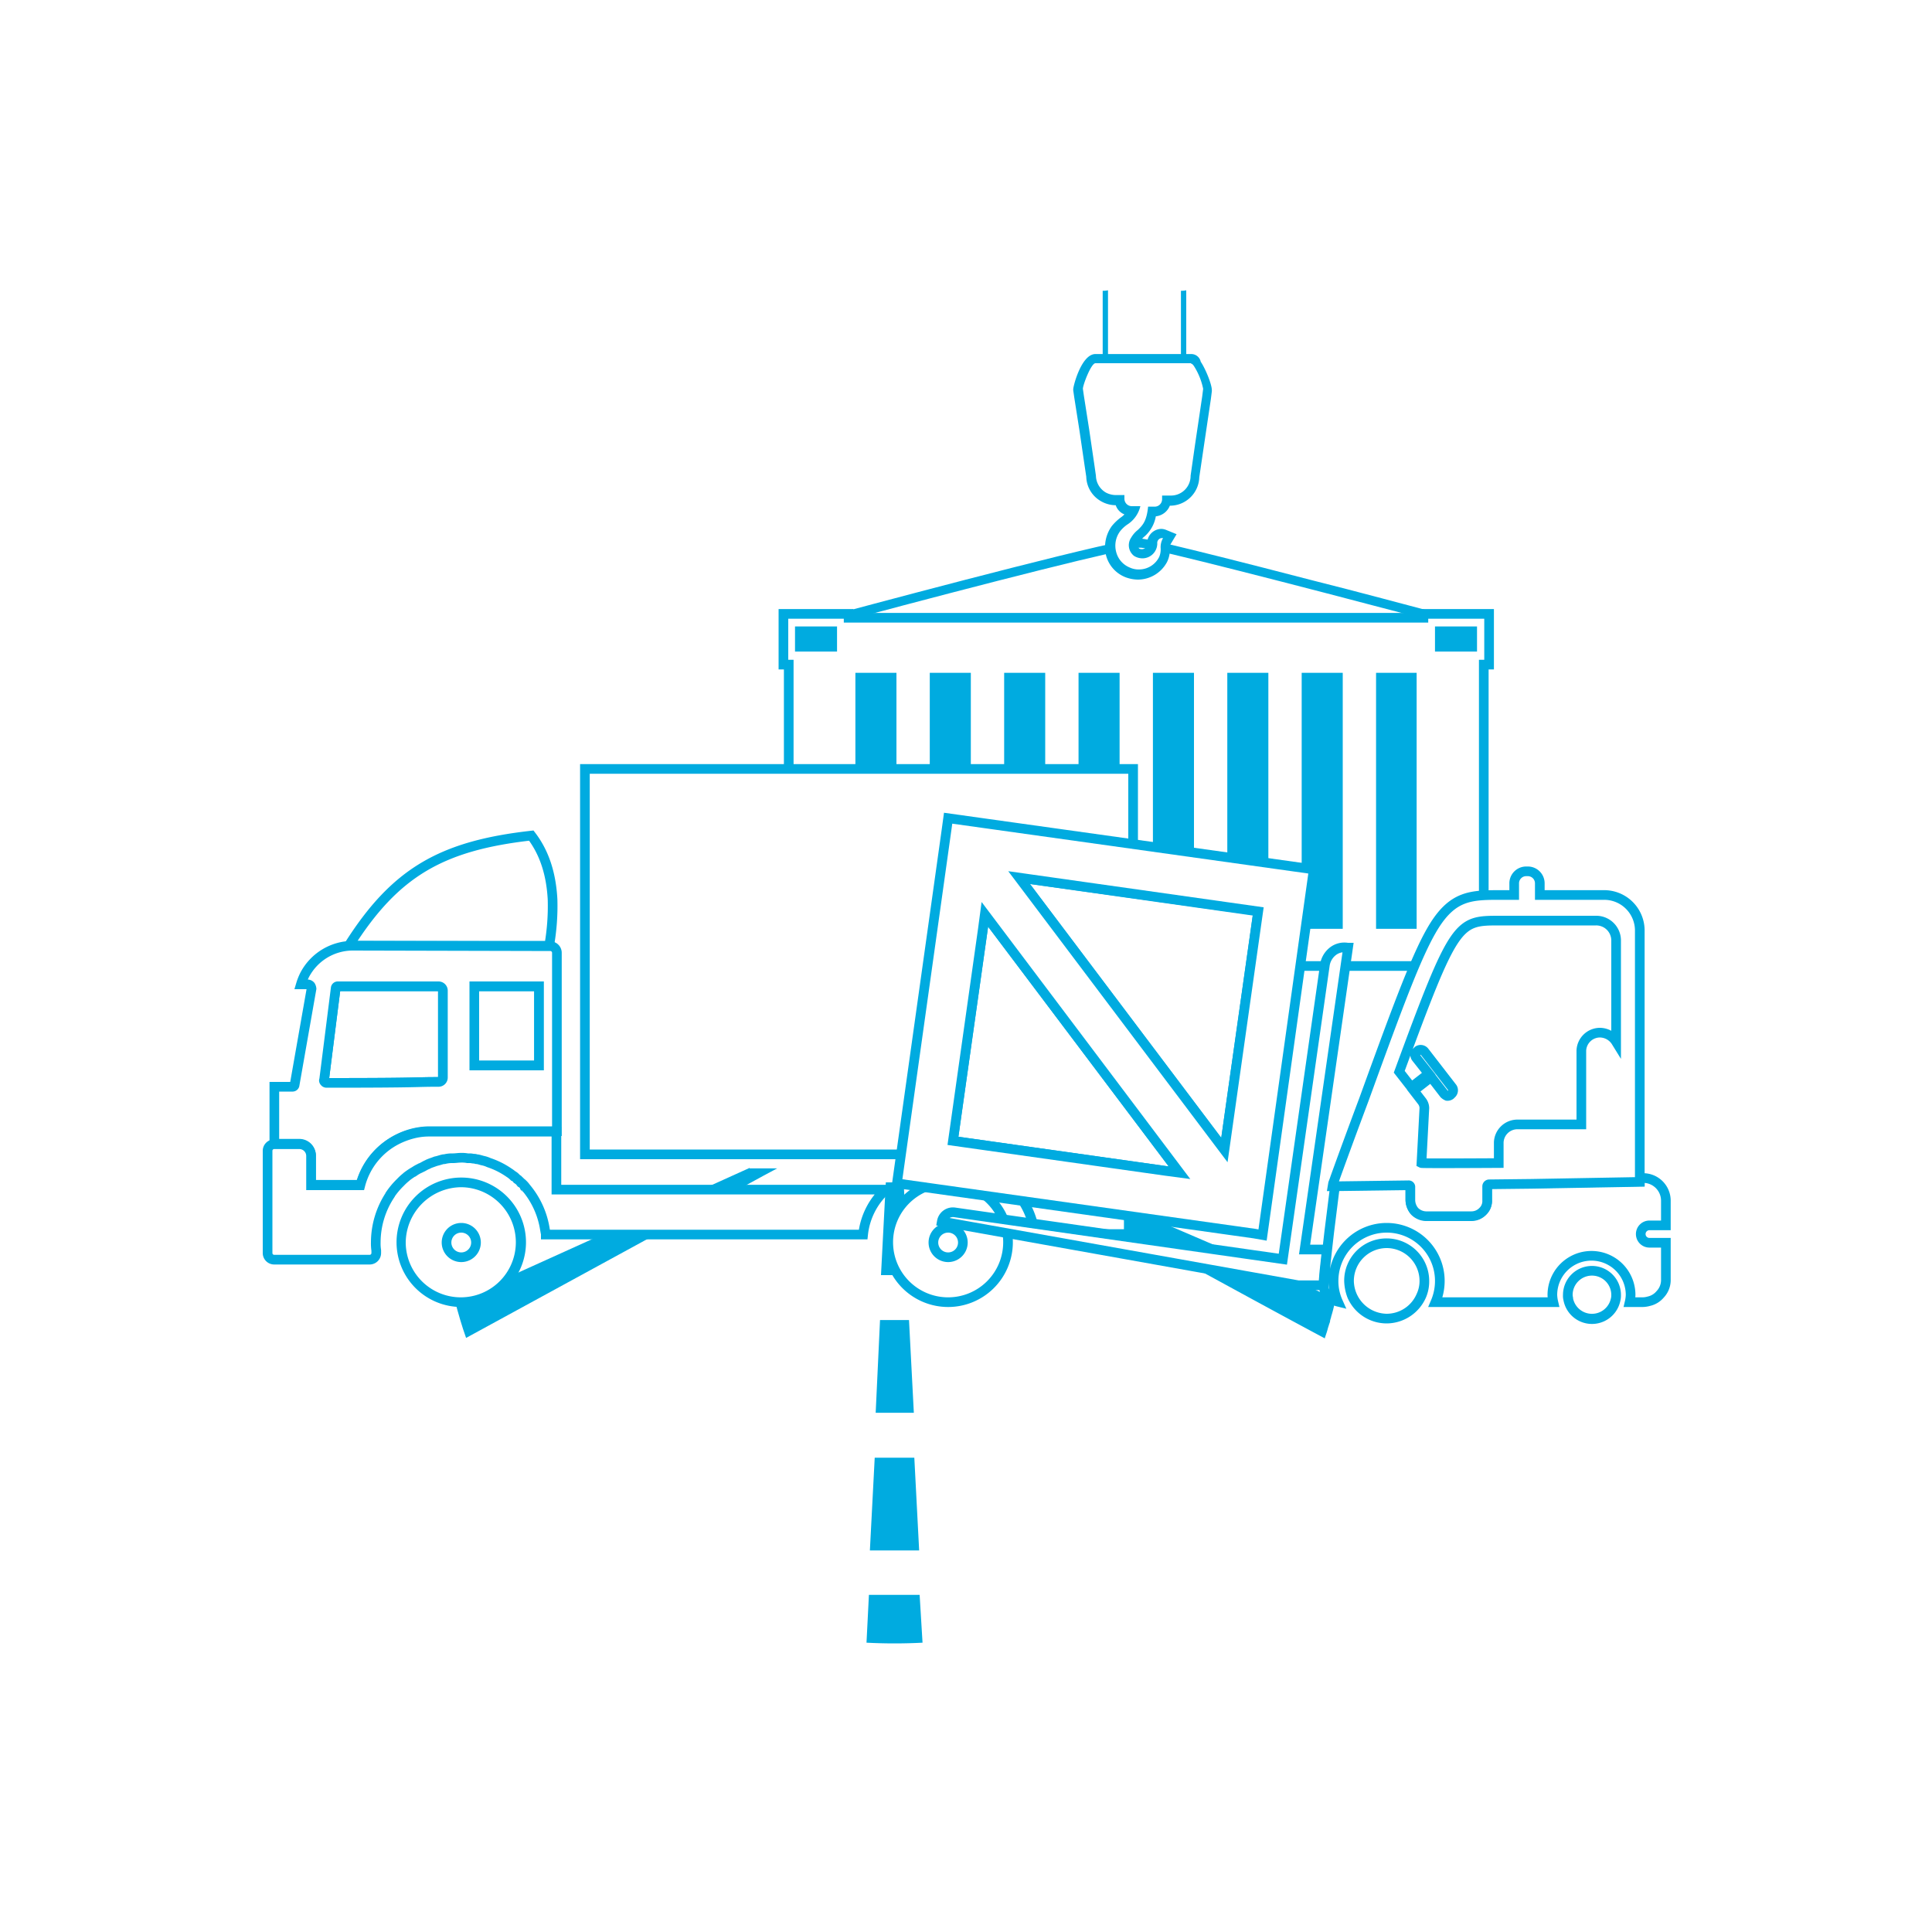 <svg id="Ebene_1" data-name="Ebene 1" xmlns="http://www.w3.org/2000/svg" viewBox="0 0 400 400"><defs><style>.cls-1,.cls-4{fill:#fff;}.cls-2{fill:#00abe0;}.cls-3{fill:none;}.cls-4{stroke:#00abe0;stroke-miterlimit:10;stroke-width:2px;}.cls-5{fill:#88b7da;}.cls-6{fill:#f4ae32;}</style></defs><title>logisitk</title><rect class="cls-1" width="400" height="400"/><g id="Ebene_3" data-name="Ebene 3"><path class="cls-2" d="M208.6,241.8q1.35.75,3,1.5c15.4,7.9,44.5,24.1,62.7,33.8V277l.3-.9c.1-.3.2-.6.3-1s.2-.6.3-1a1.88,1.88,0,0,0,.2-.8c.1-.2.1-.4.2-.6v-.1a26.81,26.81,0,0,0,.7-2.7,2.92,2.92,0,0,0,.2-.9c-18.6-8.9-45-19.3-61.4-27.3"/><path class="cls-2" d="M155.2,241.8l-61,27.6c.7,2.6,1.4,5.1,2.3,7.6l61.6-33.6,2.8-1.5h-5.7Z"/><polygon class="cls-2" points="187.1 244.8 183.4 244.8 182.4 264 188 264 187.1 244.8"/><polygon class="cls-2" points="188.2 273.3 182.2 273.3 181.3 292.5 189.2 292.5 188.2 273.3"/><polygon class="cls-2" points="181.1 301.8 180.1 321 190.3 321 189.3 301.8 181.1 301.8"/><path class="cls-2" d="M191,340.1a112.2,112.2,0,0,1-11.6,0l.5-9.9h10.5l.6,9.9Z"/><polyline class="cls-2" points="173.3 198.1 164.6 198.1 164.6 193 173.3 193 173.3 198.1"/><path class="cls-3" d="M236.2,113.5H236c-2.4-.2-33.2,7.7-58.6,14.5H294c-25-6.7-55.3-14.5-57.8-14.5Z"/><path class="cls-2" d="M175.7,127.9h1.7c25.4-6.8,56.3-14.7,58.6-14.5h.3c2.4.1,32.7,7.9,57.7,14.5h.7V127h3.2c-6.5-1.7-16.4-4.4-26.4-6.9-31.2-8.1-34.7-8.6-35.4-8.6h0c-4.2,0-45.1,10.8-62.6,15.5h2.3v.9Z"/><polygon class="cls-4" points="307.2 190.3 307.2 137.6 308.3 137.6 308.3 127.1 298 127.1 294.7 127.1 294.7 127.9 294 127.9 177.4 127.9 175.7 127.9 175.7 127.1 173.5 127.1 162.2 127.1 162.2 137.6 163.3 137.6 163.3 190.3 162.2 190.3 162.2 200.8 175.8 200.8 175.8 200 294.7 200 294.7 200.8 308.3 200.8 308.3 190.3 307.2 190.3"/><path class="cls-2" d="M229.4,60.1V75.5h-1.1V60.2a4.48,4.48,0,0,0,1.1-.1Z"/><path class="cls-2" d="M245.6,60.1V75.5h-1.1V60.2a4.48,4.48,0,0,0,1.1-.1Z"/><path class="cls-1" d="M235.8,119a6.35,6.35,0,0,1-2.3-.5,5.84,5.84,0,0,1-3.4-3.8,6,6,0,0,1,1-5.2,12.88,12.88,0,0,1,1.7-1.6,9,9,0,0,0,1.9-2h-.4a2.5,2.5,0,0,1-2.5-2.2H231a4.3,4.3,0,0,1-2.5-.7,5.14,5.14,0,0,1-2.6-4.3l-2.7-18v-.1c0-.7,1.6-6.3,3.6-6.3h19.8a1.6,1.6,0,0,1,1.4,1,14.28,14.28,0,0,1,2.1,5.3v.1l-2.7,18a5,5,0,0,1-5.1,5h-.8a2.42,2.42,0,0,1-2.5,2.2h-.5a6.23,6.23,0,0,1-2.3,4.5,8.7,8.7,0,0,0-1.2,1.4,1.86,1.86,0,0,0,.3,2.5,2,2,0,0,0,1.1.3,2.07,2.07,0,0,0,2.1-2.1,2.06,2.06,0,0,1,2-2,.75.75,0,0,1,.5.1l1.1.4-.6,1a1.89,1.89,0,0,0-.3,1.6,5.11,5.11,0,0,1-5.4,5.4Z"/><path class="cls-2" d="M246.6,75.3c.2,0,.4.2.6.5a13.93,13.93,0,0,1,1.9,4.7l-.2,1.6-1.5,10.1-.9,6.3a4.06,4.06,0,0,1-4.1,4.1h-1.8v.8a1.54,1.54,0,0,1-1.5,1.5h-1.4c-.3,3.1-1.2,3.9-2.1,4.8a5.56,5.56,0,0,0-1.4,1.6,2.8,2.8,0,0,0,.6,3.8,3.37,3.37,0,0,0,1.7.5,3.08,3.08,0,0,0,3.1-3.1,1,1,0,0,1,1-1.1h.2a3.73,3.73,0,0,0-.5,2.1,4,4,0,0,1-.3,1.8,4.66,4.66,0,0,1-4.2,2.6,4.33,4.33,0,0,1-1.9-.4,4.73,4.73,0,0,1-2.8-3.2,5,5,0,0,1,.8-4.3,6.73,6.73,0,0,1,1.5-1.4,6.19,6.19,0,0,0,2.7-3.8h-1.8a1.54,1.54,0,0,1-1.5-1.5v-.8H231a4.55,4.55,0,0,1-2-.5,4.12,4.12,0,0,1-2.1-3.5l-.3-2.1-1.1-7.5-1.1-7-.2-1.4c0-.8,1.7-5.3,2.6-5.3h19.8m0-1.9H226.8c-2.9,0-4.6,6.6-4.6,7.3v.2l.2,1.4,1.1,7,1.1,7.5.3,2a6,6,0,0,0,3.1,5.1,6.11,6.11,0,0,0,3,.8h0a3.09,3.09,0,0,0,1.8,1.9,4.35,4.35,0,0,1-.7.6,10.49,10.49,0,0,0-1.9,1.8A7.4,7.4,0,0,0,229,115a6.68,6.68,0,0,0,4,4.5,7.51,7.51,0,0,0,2.6.5,6.87,6.87,0,0,0,6-3.6,5.62,5.62,0,0,0,.6-2.8,1.5,1.5,0,0,1,.2-1l1.2-2-2.2-.9a2.92,2.92,0,0,0-.9-.2,3,3,0,0,0-3,3,1.09,1.09,0,0,1-1.1,1.2,1.21,1.21,0,0,1-.5-.1c-.2-.2-.5-.5-.1-1.2a5.8,5.8,0,0,1,1-1.2,7.15,7.15,0,0,0,2.5-4.3,3.5,3.5,0,0,0,2.9-2.2h0a6.08,6.08,0,0,0,6.1-5.9l.9-6.1,1.5-10.1.2-1.6v-.2c0-1.3-1.4-4.6-2.3-5.9a2,2,0,0,0-2-1.6Z"/><polyline class="cls-2" points="185.6 192.3 177.1 192.3 177.1 139.3 185.6 139.3 185.6 192.3"/><polyline class="cls-2" points="201 192.3 192.5 192.3 192.5 139.3 201 139.3 201 192.3"/><polyline class="cls-2" points="216.4 192.3 207.9 192.3 207.9 139.3 216.4 139.3 216.4 192.3"/><polyline class="cls-2" points="231.8 192.3 223.3 192.3 223.3 139.3 231.8 139.3 231.8 192.3"/><polyline class="cls-2" points="247.2 192.3 238.7 192.3 238.7 139.3 247.2 139.3 247.2 192.3"/><polyline class="cls-2" points="262.6 192.3 254.1 192.3 254.1 139.3 262.6 139.3 262.6 192.3"/><polyline class="cls-2" points="278 192.3 269.5 192.3 269.5 139.3 278 139.3 278 192.3"/><polyline class="cls-2" points="293.3 192.3 284.9 192.3 284.9 139.3 293.3 139.3 293.3 192.3"/><polyline class="cls-2" points="173.3 134.9 164.6 134.9 164.6 129.7 173.3 129.7 173.3 134.9"/><polyline class="cls-2" points="305.8 134.9 297.1 134.9 297.1 129.7 305.8 129.7 305.8 134.9"/><polyline class="cls-2" points="305.8 198.1 297.1 198.1 297.1 193 305.8 193 305.8 198.1"/><polygon class="cls-4" points="234.6 239 121.1 239 121.1 159.2 234.6 159.2 234.6 232.2 234.6 239"/><path class="cls-4" d="M154.5,238"/><path class="cls-4" d="M114.4,186.2c-.3-5.5-1.8-9.8-4.4-13.2-18.6,2.1-28.2,7.6-37.8,22.8h41.5A47.19,47.19,0,0,0,114.4,186.2Z"/><path class="cls-1" d="M95.5,269.7a12.4,12.4,0,1,1,12.4-12.4A12.4,12.4,0,0,1,95.5,269.7Z"/><path class="cls-2" d="M95.5,245.8A11.4,11.4,0,1,1,84,257.3a11.57,11.57,0,0,1,11.5-11.5m0-2a13.4,13.4,0,1,0,13.4,13.4,13.4,13.4,0,0,0-13.4-13.4Z"/><path class="cls-4" d="M95.5,254.2a3.05,3.05,0,0,0,0,6.1,3.05,3.05,0,1,0,0-6.1Z"/><path class="cls-1" d="M196.3,269.7a12.4,12.4,0,1,1,12.4-12.4A12.4,12.4,0,0,1,196.3,269.7Z"/><path class="cls-2" d="M196.3,245.8a11.4,11.4,0,1,1-11.4,11.4,11.39,11.39,0,0,1,11.4-11.4m0-2a13.4,13.4,0,1,0,13.4,13.4,13.4,13.4,0,0,0-13.4-13.4Z"/><path class="cls-4" d="M196.3,254.2a3.05,3.05,0,0,0,0,6.1,3.05,3.05,0,1,0,0-6.1Z"/><path class="cls-4" d="M233.7,246.2H209.8a15.36,15.36,0,0,1,4.4,9.3h19.5Z"/><rect class="cls-4" x="98.2" y="204.2" width="13.4" height="16.4"/><path class="cls-4" d="M67.6,224.2c20.4,0,17.6-.2,23.2-.2a.9.9,0,0,0,.9-.9v-18a.9.9,0,0,0-.9-.9H69.9a.43.43,0,0,0-.4.4l-2.4,19c0,.2,0,.3.1.4A.76.76,0,0,0,67.6,224.2Z"/><path class="cls-4" d="M86.9,241.6c-.1,0-.1.1-.2.1A.35.35,0,0,0,86.9,241.6Z"/><path class="cls-4" d="M88.6,240.8c-.1,0-.1.1-.2.1A.31.31,0,0,0,88.6,240.8Z"/><path class="cls-4" d="M97.1,239.6h0Z"/><path class="cls-4" d="M91.8,239.8h-.2C91.7,239.9,91.8,239.9,91.8,239.8Z"/><path class="cls-4" d="M85.6,242.4c-.1,0-.1.1-.2.1A.31.31,0,0,0,85.6,242.4Z"/><path class="cls-4" d="M90.1,240.3c-.1,0-.2.1-.3.1A.37.37,0,0,1,90.1,240.3Z"/><path class="cls-4" d="M82.8,244.7l.2-.2Z"/><path class="cls-4" d="M107.8,244.8c0,.1.1.1,0,0C107.9,244.9,107.8,244.9,107.8,244.8Z"/><path class="cls-4" d="M80.8,247.2c0,.1-.1.1-.1.2C80.7,247.3,80.7,247.2,80.8,247.2Z"/><path class="cls-4" d="M64.4,239.2v6.1H74.7a15,15,0,0,1,7.7-9.5,14.74,14.74,0,0,1,3.7-1.3,14.28,14.28,0,0,1,2.9-.3h26.3V197.3a1.37,1.37,0,0,0-1.4-1.4L73,195.8a11.26,11.26,0,0,0-9.9,6,11.92,11.92,0,0,0-.8,2h1.4a.86.86,0,0,1,.6.3,1.42,1.42,0,0,1,.2.6L61,224.6a.43.43,0,0,1-.4.4H56.8v11.8H62A2.43,2.43,0,0,1,64.4,239.2Zm33.8-35h13.4v16.4H98.2Zm-28.7.4a.43.43,0,0,1,.4-.4H90.8a.9.9,0,0,1,.9.9v18a.9.9,0,0,1-.9.9c-5.5,0-2.8.2-23.2.2a.52.52,0,0,1-.4-.2c-.1-.1-.2-.3-.1-.4Z"/><path class="cls-4" d="M84.1,243.5Z"/><path class="cls-4" d="M93.6,239.6h0Z"/><path class="cls-4" d="M99.8,240.1c-.1,0-.3-.1-.4-.1C99.5,240.1,99.6,240.1,99.8,240.1Z"/><path class="cls-4" d="M106.1,243.3Z"/><path class="cls-4" d="M105.2,242.6Z"/><path class="cls-4" d="M108.7,245.8c-.1,0-.1-.1,0,0C108.6,245.7,108.6,245.8,108.7,245.8Z"/><path class="cls-4" d="M107,244.1Z"/><path class="cls-4" d="M98.5,239.8c-.2,0-.3-.1-.5-.1A.75.75,0,0,0,98.5,239.8Z"/><path class="cls-4" d="M115.2,246.2V234.3H88.9a13.58,13.58,0,0,0-2.9.3,16.27,16.27,0,0,0-3.7,1.3,14.72,14.72,0,0,0-7.7,9.5H64.4v-6.1a2.43,2.43,0,0,0-2.4-2.4H56.8a1.37,1.37,0,0,0-1.4,1.4v21.1a1.37,1.37,0,0,0,1.4,1.4H76.5a1.37,1.37,0,0,0,1.4-1.4v-.5a9.7,9.7,0,0,1-.1-1.7,17.85,17.85,0,0,1,2.9-9.7c0-.1.1-.1.1-.2a15.91,15.91,0,0,1,2-2.4l.2-.2a11,11,0,0,1,1.1-1l.1-.1a14.63,14.63,0,0,1,1.3-.9c.1,0,.1-.1.2-.1a7.46,7.46,0,0,1,1.2-.7c.1,0,.1-.1.2-.1.5-.2.9-.5,1.4-.7.1,0,.1-.1.2-.1.4-.2.8-.3,1.3-.5.1,0,.2-.1.3-.1.5-.1,1-.3,1.5-.4H92a6.75,6.75,0,0,1,1.4-.2h.4c.5,0,1.1-.1,1.6-.1a6.6,6.6,0,0,1,1.4.1h.5c.3,0,.6.1.9.1s.3.1.5.1.6.1.9.2c.1,0,.3.1.4.1a5.64,5.64,0,0,1,1.2.4,16.52,16.52,0,0,1,4.2,2.1h0a5.5,5.5,0,0,1,.9.7h.1c.3.2.5.5.8.7a.1.1,0,0,1,.1.1c.3.2.5.5.8.7l.1.1a5,5,0,0,1,.7.8h0a17.5,17.5,0,0,1,3.9,8.5l.2,1.1v.1h65.7a14.67,14.67,0,0,1,4.7-9.3H115.2Z"/><path class="cls-1" d="M329.6,273.1a5,5,0,0,1-4.9-4,3.08,3.08,0,0,1-.1-1,5,5,0,0,1,10,0,3.75,3.75,0,0,1-.1,1A5,5,0,0,1,329.6,273.1Z"/><path class="cls-2" d="M329.6,264.1a4,4,0,0,1,4,4,2.48,2.48,0,0,1-.1.8,4,4,0,0,1-7.8,0c0-.3-.1-.5-.1-.8a4,4,0,0,1,4-4m0-2a6,6,0,0,0-6,6,3.75,3.75,0,0,0,.1,1.1,6,6,0,0,0,11.8,0,4.48,4.48,0,0,0,.1-1.1,6,6,0,0,0-6-6Z"/><polygon class="cls-4" points="211 181.7 211 181.7 260.5 188.6 253.5 238.1 211 181.7"/><polygon class="cls-4" points="203.9 189.4 203.9 189.3 244.2 242.8 244.2 242.8 241.2 242.4 197.3 236.2 203.5 192.4 203.9 189.4"/><path class="cls-4" d="M185.7,245l74,10.4,1.7.3L272,180l-75.7-10.6-.3,2.2Zm67.8-6.9L211,181.7h0l49.5,7Zm-56.2-1.9,6.2-43.9.4-3h0l40.3,53.5h0l-3-.4Z"/><path class="cls-1" d="M287.1,273a8,8,0,0,1-7.2-4.7,8.15,8.15,0,0,1-.6-3.1,7.8,7.8,0,0,1,15.6,0,6.7,6.7,0,0,1-.7,3.1A7.62,7.62,0,0,1,287.1,273Z"/><path class="cls-2" d="M287.1,258.4a6.81,6.81,0,0,1,6.8,6.8,6.26,6.26,0,0,1-.6,2.7,6.76,6.76,0,0,1-6.2,4.1,6.92,6.92,0,0,1-6.8-6.8,6.81,6.81,0,0,1,6.8-6.8m0-2a8.75,8.75,0,0,0-8.8,8.8,10.39,10.39,0,0,0,.7,3.5,8.83,8.83,0,0,0,8.1,5.3,8.93,8.93,0,0,0,8.1-5.3,8.42,8.42,0,0,0,.7-3.5,8.81,8.81,0,0,0-8.8-8.8Z"/><path class="cls-1" d="M293.4,243V230.5a3,3,0,0,0-.5-1.6l-5.2-6.7C300.3,188,301,188,310.5,188h21.8a4.55,4.55,0,0,1,4.6,4.4v49.4H334l-4.6.1-17.9.3h-3c-1.8,0-4.1,1.5-4.1,3.3l.9,2.8a.35.35,0,0,1-.4.4h-9.5a.35.35,0,0,1-.4-.4l-.8-2.6a3.25,3.25,0,0,0-1-2.4C292.9,243.2,293.5,243.1,293.4,243Z"/><path class="cls-1" d="M333.8,241.8l-4.6.1-17.9.3h-3c-1.8,0-4.1,1.5-4.1,3.3l.9,2.8a.35.35,0,0,1-.4.4h-9.5a.35.35,0,0,1-.4-.4l-.8-2.6a3.25,3.25,0,0,0-1-2.4c-.2-.2.5-.3.3-.4V230.4a3,3,0,0,0-.5-1.6l-5.2-6.7c12.6-34.2,13.3-34.2,22.8-34.2h21.8a4.55,4.55,0,0,1,4.6,4.4v49.4h-.6Z"/><path class="cls-4" d="M197.6,251l68,9.7,8.7-60.9a4.45,4.45,0,0,1,1.6-2.8,3.88,3.88,0,0,1,3.1-.8h.1l-9,62.5h4.6l-.5,4.6h0l-.2,2.4v.4h-4.9v.1l-.3-.1L195,252.9A2.33,2.33,0,0,1,197.6,251Z"/><path class="cls-4" d="M274.1,265.6l.2-2.4h0l.5-4.6.4-3.5,1.2-9.6,15.2-.2a.35.35,0,0,1,.4.4v2.6a3.58,3.58,0,0,0,.9,2.4,3.45,3.45,0,0,0,2.3,1h9.5a3.26,3.26,0,0,0,2.3-1,2.94,2.94,0,0,0,.9-2.3v-2.9a.43.43,0,0,1,.4-.4l8.8-.1,22.4-.4v-.7h.7a4.69,4.69,0,0,1,4.7,4.7v5.1h-3.4a1.8,1.8,0,0,0,0,3.6h3.4v7.6a4.3,4.3,0,0,1-1.2,3.1,4.25,4.25,0,0,1-2.3,1.4,5.07,5.07,0,0,1-1.3.2h-2.7a7.72,7.72,0,0,0,.2-1.5,8.1,8.1,0,1,0-16.2,0,7.72,7.72,0,0,0,.2,1.5H297.2a11.17,11.17,0,0,0,.9-4.4,11,11,0,0,0-22,0,10.36,10.36,0,0,0,.9,4.3,4.43,4.43,0,0,1-2-1.1,3.1,3.1,0,0,1-.9-1.8h0v-1Z"/><path class="cls-4" d="M275.9,245.6h.5l15.2-.2a.35.35,0,0,1,.4.4v2.6a3.58,3.58,0,0,0,.9,2.4,3.45,3.45,0,0,0,2.3,1h9.5a3.26,3.26,0,0,0,2.3-1,2.94,2.94,0,0,0,.9-2.3v-2.9a.43.43,0,0,1,.4-.4l8.8-.1,22.4-.4V192.5a7.37,7.37,0,0,0-7.5-7.2H318.8v-2.4a2.48,2.48,0,0,0-2.5-2.5H316a2.48,2.48,0,0,0-2.5,2.5v2.4h-3.4c-5.7,0-9.3.3-13.1,6.3-3.4,5.4-7.2,15.6-14.6,36-1.8,4.8-3.8,10.2-6,16.3l-.1.3-.3.8Zm13.8-23.7c11.5-31.3,12.1-31.3,20.8-31.3h19.9a4.12,4.12,0,0,1,4.2,4v21.1a4,4,0,0,0-3.3-1.9h0a3.87,3.87,0,0,0-3.9,3.7v15.3H314.2a3.87,3.87,0,0,0-3.9,3.7v4.3s-15.8.1-16,0l.6-11.4a2.39,2.39,0,0,0-.5-1.4l-1.7-2.2,3.6-2.8,2.7,3.5a2.09,2.09,0,0,0,.6.4,1,1,0,0,0,.7-.2l.2-.2a1,1,0,0,0,.2-1.3l-5.8-7.5a1,1,0,0,0-1.3-.2l-.2.2a2.09,2.09,0,0,0-.4.6,1,1,0,0,0,.2.7l2.6,3.3-3.6,2.8Z"/><path class="cls-5" d="M232.3,276h0Z"/><path class="cls-6" d="M223.1,272.7h0m0,0h0m0,0h0m0,0h0"/></g></svg>